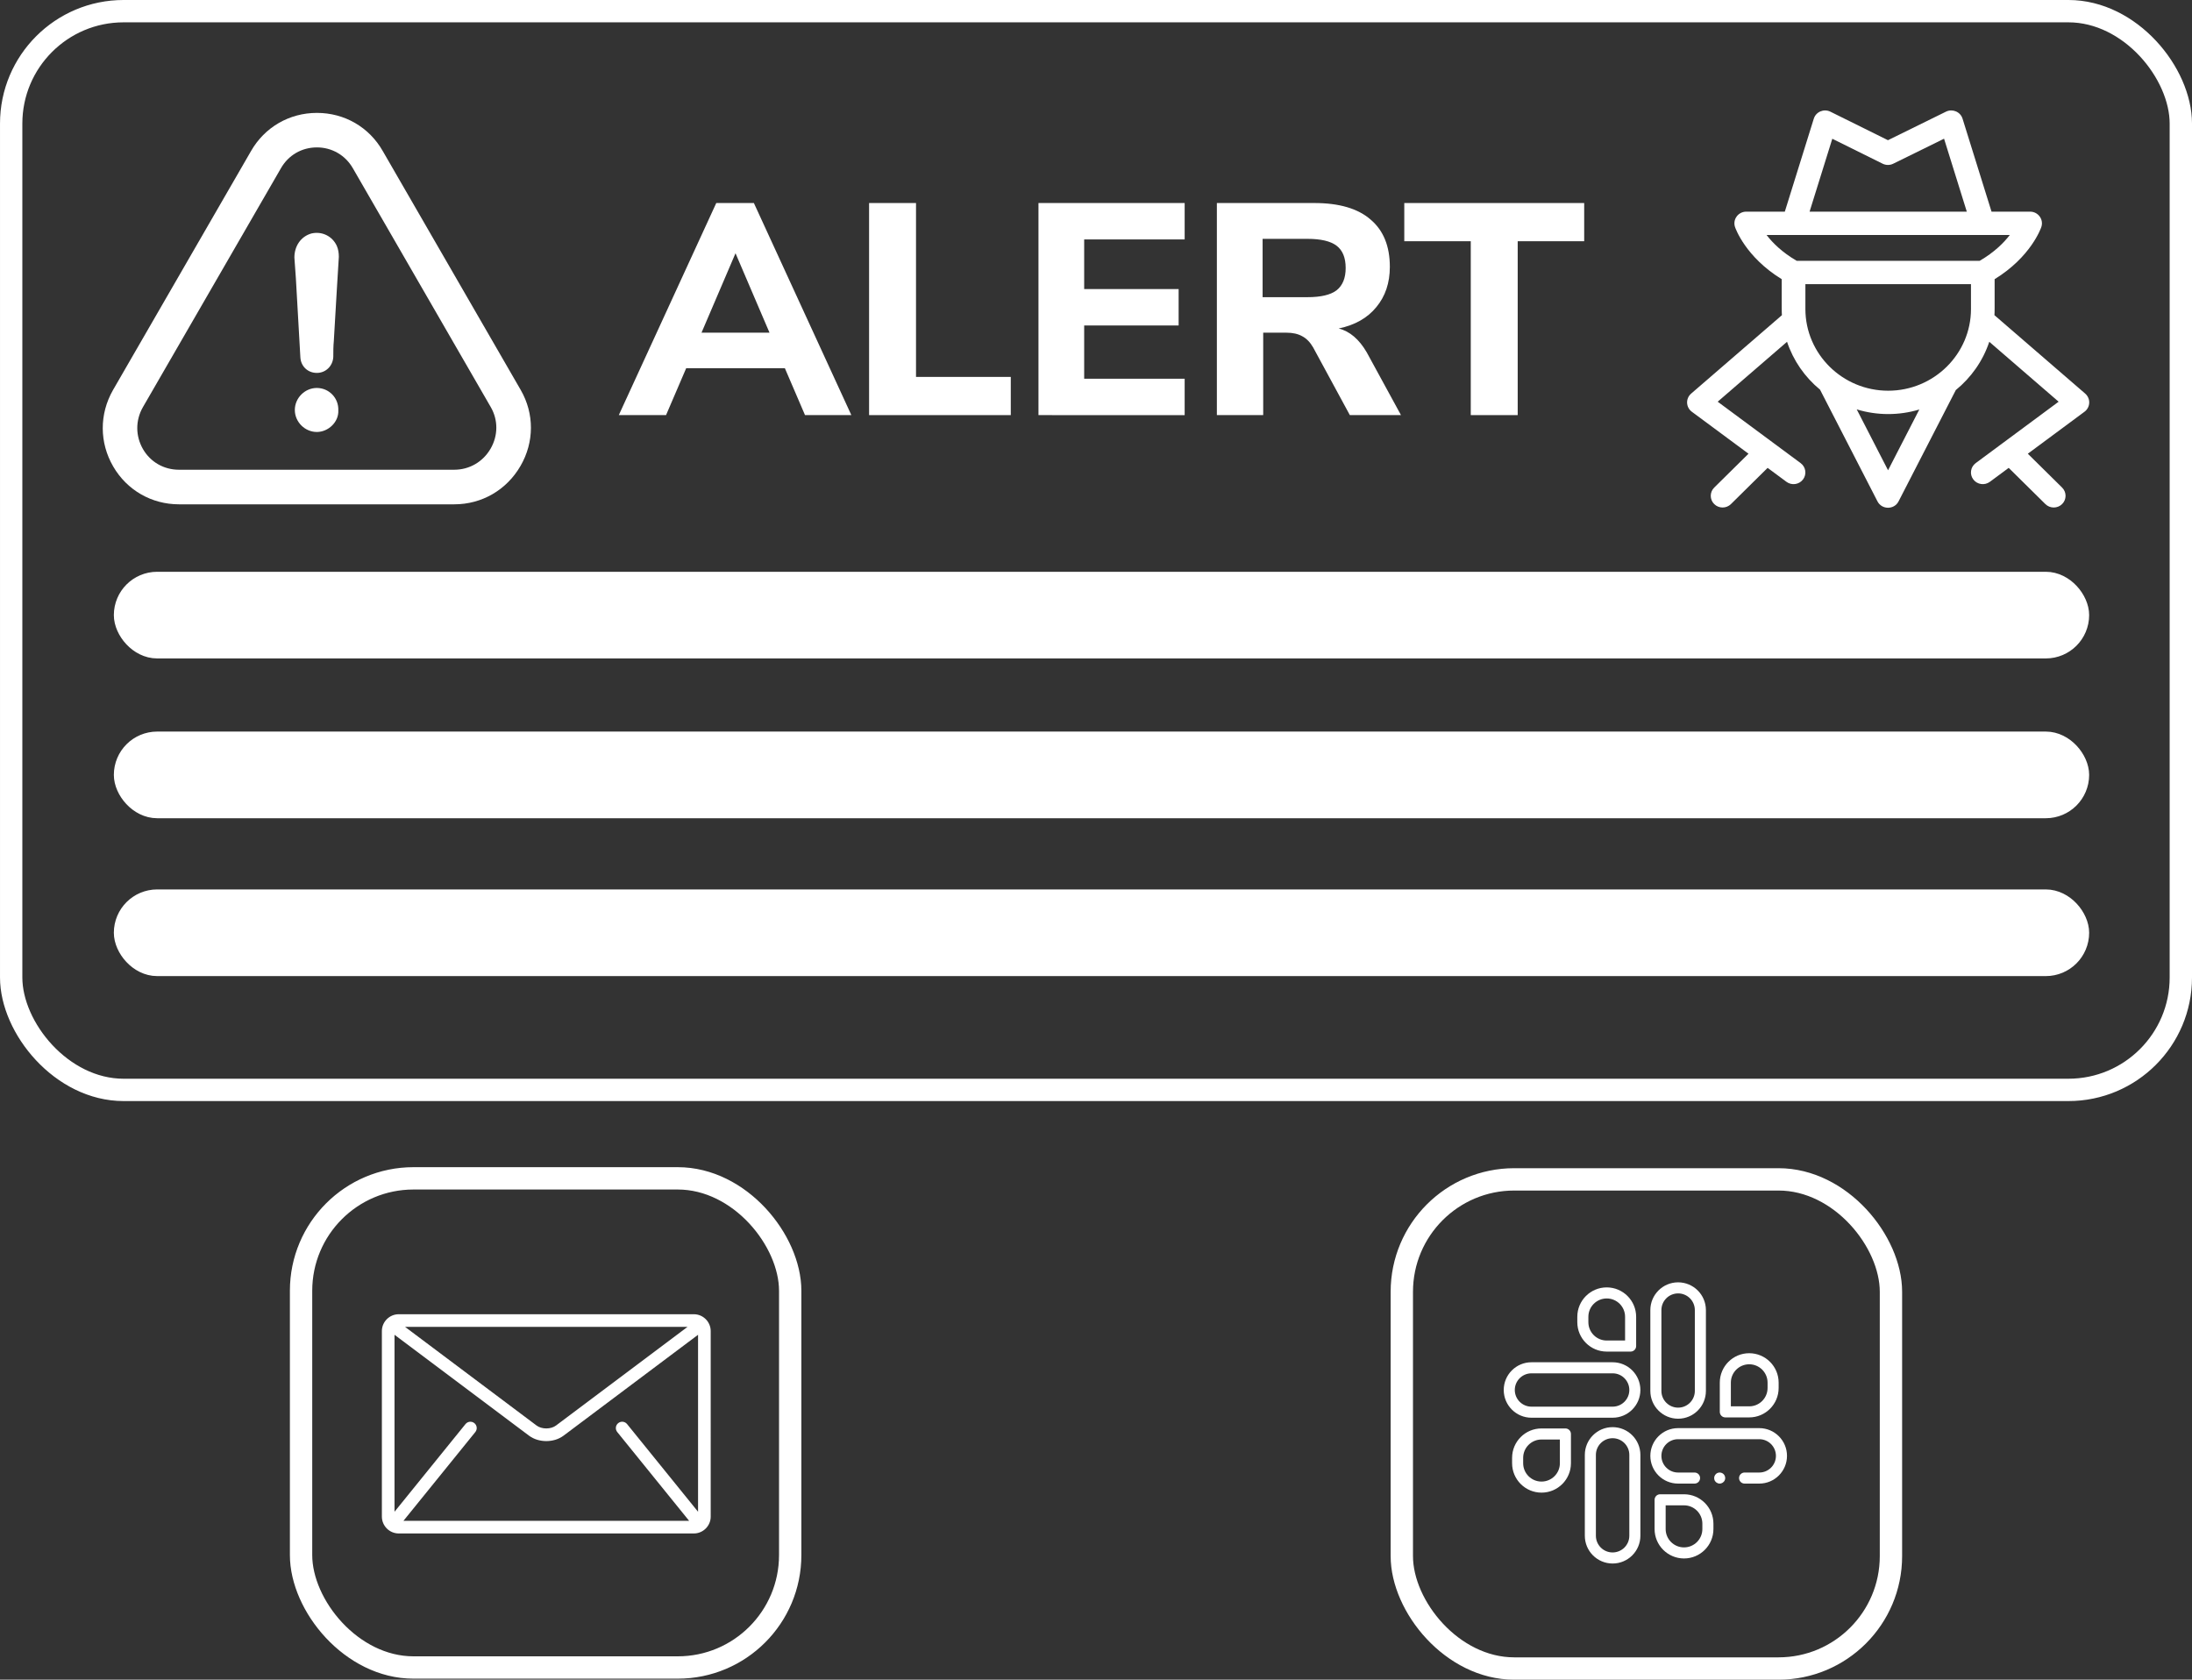 <?xml version="1.0" encoding="UTF-8" standalone="no"?>
<svg
   xmlns:dc="http://purl.org/dc/elements/1.1/"
   xmlns:cc="http://creativecommons.org/ns#"
   xmlns:rdf="http://www.w3.org/1999/02/22-rdf-syntax-ns#"
   xmlns:svg="http://www.w3.org/2000/svg"
   xmlns="http://www.w3.org/2000/svg"
   xmlns:sodipodi="http://sodipodi.sourceforge.net/DTD/sodipodi-0.dtd"
   xmlns:inkscape="http://www.inkscape.org/namespaces/inkscape"
   width="261.492mm"
   height="200.369mm"
   viewBox="0 0 261.492 200.369"
   version="1.1"
   id="svg8"
   inkscape:version="1.0.1 (3bc2e813f5, 2020-09-07)"
   sodipodi:docname="track-suspicious-activity.svg">
  <rect x="0" y="0" width="261.492" height="200.369" fill="#333333" stroke="none"/>
  <defs
     id="defs2">
    <rect
       x="72.56"
       y="196.252"
       width="152.234"
       height="16.343"
       id="rect2048" />
    <style
       id="style1019">.cls-1{fill:#010101;}</style>
  </defs>
  <sodipodi:namedview
     id="base"
     pagecolor="#ffffff"
     bordercolor="#666666"
     borderopacity="1.0"
     inkscape:pageopacity="0.0"
     inkscape:pageshadow="2"
     inkscape:zoom="0.7"
     inkscape:cx="801.91564"
     inkscape:cy="432.76091"
     inkscape:document-units="mm"
     inkscape:current-layer="layer1"
     inkscape:document-rotation="0"
     showgrid="false"
     showguides="true"
     inkscape:guide-bbox="true"
     inkscape:window-width="1920"
     inkscape:window-height="1026"
     inkscape:window-x="1280"
     inkscape:window-y="27"
     inkscape:window-maximized="1"
     fit-margin-top="0"
     fit-margin-left="0"
     fit-margin-right="0"
     fit-margin-bottom="0">
    <sodipodi:guide
       position="131.229,199.037"
       orientation="0,-1"
       id="guide6234" />
  </sodipodi:namedview>
  <g
     inkscape:label="Layer 1"
     inkscape:groupmode="layer"
     id="layer1"
     transform="translate(-18.545,-180.635)">
    <g
       id="g8094"
       transform="translate(0,1.589)">
      <path
         d="m 267.298,225.999 -10.829,-9.355 c 0.031,-0.512 0.023,-0.413 0.023,-4.295 4.324,-2.652 5.52,-6.069 5.571,-6.221 0.304,-0.901 -0.376,-1.834 -1.339,-1.834 h -4.602 l -3.456,-11.09 c -0.256,-0.821 -1.198,-1.22 -1.978,-0.837 l -6.921,3.404 -6.867,-3.402 c -0.78,-0.386 -1.725,0.014 -1.981,0.835 l -3.456,11.09 h -4.602 c -0.962,0 -1.643,0.932 -1.339,1.834 0.051,0.152 1.247,3.569 5.571,6.221 0,3.895 -0.007,3.786 0.023,4.296 l -10.829,9.355 c -0.675,0.583 -0.634,1.632 0.083,2.163 l 6.761,5.007 -4.09,4.038 c -0.551,0.544 -0.551,1.426 0,1.97 0.551,0.544 1.444,0.544 1.995,0 l 4.375,-4.32 2.246,1.663 c 0.623,0.462 1.508,0.337 1.975,-0.279 0.468,-0.615 0.341,-1.489 -0.282,-1.95 l -9.895,-7.327 8.272,-7.146 c 0.751,2.251 2.132,4.223 3.936,5.71 l 6.853,13.325 c 0.521,1.013 1.993,1.016 2.516,0 l 6.828,-13.276 c 1.833,-1.493 3.235,-3.483 3.994,-5.759 l 8.272,7.146 -9.895,7.327 c -0.623,0.462 -0.75,1.335 -0.282,1.95 0.468,0.615 1.352,0.74 1.975,0.279 l 2.246,-1.663 4.375,4.32 c 0.551,0.544 1.444,0.544 1.995,0 0.551,-0.544 0.551,-1.426 0,-1.97 l -4.09,-4.038 6.761,-5.007 c 0.717,-0.531 0.757,-1.58 0.083,-2.163 z m -30.171,-30.401 6.006,2.976 c 0.397,0.197 0.865,0.197 1.262,7.8e-4 l 6.064,-2.983 2.712,8.701 h -18.755 z m -7.841,11.482 c 2.241,0 28.05,0 29.016,0 -0.717,0.929 -1.854,2.069 -3.595,3.079 h -21.825 c -1.742,-1.01 -2.879,-2.15 -3.595,-3.079 z m 14.492,28.065 -3.736,-7.264 c 2.418,0.74 5.034,0.747 7.466,0.014 z m 9.893,-19.242 c 0,5.377 -4.431,9.751 -9.877,9.751 -5.446,0 -9.877,-4.374 -9.877,-9.751 v -2.958 h 19.753 z"
         id="path6794"
         style="fill:#ffffff;stroke-width:0.093" />
      <g
         id="g8006"
         transform="matrix(0.105,0,0,0.105,30.803,190.321)"
         style="fill:#ffffff">
        <g
           id="g7947"
           style="fill:#ffffff">
	<g
   id="g7945"
   style="fill:#ffffff">
		<path
   d="m 243.225,333.382 c -13.6,0 -25,11.4 -25,25 0,13.6 11.4,25 25,25 13.1,0 25,-11.4 24.4,-24.4 0.6,-14.3 -10.7,-25.6 -24.4,-25.6 z"
   id="path7939"
   style="fill:#ffffff" />

		<path
   d="m 474.625,421.982 c 15.7,-27.1 15.8,-59.4 0.2,-86.4 l -156.6,-271.2 c -15.5,-27.3 -43.5,-43.5 -74.9,-43.5 -31.4,0 -59.4,16.3 -74.9,43.4 l -156.8,271.5 c -15.6,27.3 -15.5,59.8 0.3,86.9 15.6,26.8 43.5,42.9 74.7,42.9 h 312.8 c 31.3,0 59.4,-16.3 75.2,-43.6 z m -34,-19.6 c -8.7,15 -24.1,23.9 -41.3,23.9 h -312.8 c -17,0 -32.3,-8.7 -40.8,-23.4 -8.6,-14.9 -8.7,-32.7 -0.1,-47.7 l 156.8,-271.4 c 8.5,-14.9 23.7,-23.7 40.9,-23.7 17.1,0 32.4,8.9 40.9,23.8 l 156.7,271.4 c 8.4,14.6 8.3,32.2 -0.3,47.1 z"
   id="path7941"
   style="fill:#ffffff" />

		<path
   d="m 237.025,157.882 c -11.9,3.4 -19.3,14.2 -19.3,27.3 0.6,7.9 1.1,15.9 1.7,23.8 1.7,30.1 3.4,59.6 5.1,89.7 0.6,10.2 8.5,17.6 18.7,17.6 10.2,0 18.2,-7.9 18.7,-18.2 0,-6.2 0,-11.9 0.6,-18.2 1.1,-19.3 2.3,-38.6 3.4,-57.9 0.6,-12.5 1.7,-25 2.3,-37.5 0,-4.5 -0.6,-8.5 -2.3,-12.5 -5.1,-11.2 -17,-16.9 -28.9,-14.1 z"
   id="path7943"
   style="fill:#ffffff" />

	</g>

</g>
        <g
           id="g7949"
           style="fill:#ffffff">
</g>
        <g
           id="g7951"
           style="fill:#ffffff">
</g>
        <g
           id="g7953"
           style="fill:#ffffff">
</g>
        <g
           id="g7955"
           style="fill:#ffffff">
</g>
        <g
           id="g7957"
           style="fill:#ffffff">
</g>
        <g
           id="g7959"
           style="fill:#ffffff">
</g>
        <g
           id="g7961"
           style="fill:#ffffff">
</g>
        <g
           id="g7963"
           style="fill:#ffffff">
</g>
        <g
           id="g7965"
           style="fill:#ffffff">
</g>
        <g
           id="g7967"
           style="fill:#ffffff">
</g>
        <g
           id="g7969"
           style="fill:#ffffff">
</g>
        <g
           id="g7971"
           style="fill:#ffffff">
</g>
        <g
           id="g7973"
           style="fill:#ffffff">
</g>
        <g
           id="g7975"
           style="fill:#ffffff">
</g>
        <g
           id="g7977"
           style="fill:#ffffff">
</g>
      </g>
    </g>
    <rect
       style="fill:none;fill-opacity:1;stroke:#ffffff;stroke-width:2.665;stroke-miterlimit:4;stroke-dasharray:none;stroke-opacity:1"
       id="rect8070"
       width="258.827"
       height="128.682"
       x="19.878"
       y="181.967"
       ry="13.411" />
    <g
       aria-label="ALERT"
       id="text8098"
       style="font-style:normal;font-weight:normal;font-size:10.583px;line-height:1.25;font-family:sans-serif;fill:#000000;fill-opacity:1;stroke:none;stroke-width:0.265"
       transform="matrix(3.391,0,0,3.391,-389.023,-501.169)">
      <path
         d="m 148.511,215.666 -0.709,-1.651 h -3.471 l -0.709,1.651 h -1.662 l 3.429,-7.461 h 1.323 l 3.429,7.461 z m -3.641,-2.9 h 2.392 l -1.196,-2.794 z"
         style="font-style:normal;font-variant:normal;font-weight:800;font-stretch:normal;font-family:'Nunito Sans';-inkscape-font-specification:'Nunito Sans Ultra-Bold';fill:#ffffff;stroke-width:0.265"
         id="path8100" />
      <path
         d="m 150.765,215.666 v -7.461 h 1.651 v 6.117 h 3.334 v 1.344 z"
         style="font-style:normal;font-variant:normal;font-weight:800;font-stretch:normal;font-family:'Nunito Sans';-inkscape-font-specification:'Nunito Sans Ultra-Bold';fill:#ffffff;stroke-width:0.265"
         id="path8102" />
      <path
         d="m 156.724,215.666 v -7.461 h 5.143 v 1.281 h -3.535 v 1.746 h 3.323 v 1.281 h -3.323 v 1.873 h 3.535 v 1.281 z"
         style="font-style:normal;font-variant:normal;font-weight:800;font-stretch:normal;font-family:'Nunito Sans';-inkscape-font-specification:'Nunito Sans Ultra-Bold';fill:#ffffff;stroke-width:0.265"
         id="path8104" />
      <path
         d="m 169.477,215.666 h -1.799 l -1.291,-2.381 q -0.159,-0.275 -0.381,-0.392 -0.222,-0.127 -0.561,-0.127 h -0.815 v 2.9 h -1.63 v -7.461 h 3.429 q 1.312,0 1.979,0.582 0.677,0.572 0.677,1.662 0,0.847 -0.476,1.418 -0.466,0.572 -1.323,0.751 0.582,0.148 0.984,0.836 z m -3.291,-4.149 q 0.709,0 1.027,-0.243 0.318,-0.254 0.318,-0.783 0,-0.54 -0.318,-0.783 -0.318,-0.243 -1.027,-0.243 h -1.577 v 2.053 z"
         style="font-style:normal;font-variant:normal;font-weight:800;font-stretch:normal;font-family:'Nunito Sans';-inkscape-font-specification:'Nunito Sans Ultra-Bold';fill:#ffffff;stroke-width:0.265"
         id="path8106" />
      <path
         d="m 171.932,215.666 v -6.117 h -2.339 v -1.344 h 6.329 v 1.344 h -2.339 v 6.117 z"
         style="font-style:normal;font-variant:normal;font-weight:800;font-stretch:normal;font-family:'Nunito Sans';-inkscape-font-specification:'Nunito Sans Ultra-Bold';fill:#ffffff;stroke-width:0.265"
         id="path8108" />
    </g>
    <rect
       style="fill:#ffffff;fill-opacity:1;stroke:#ffffff;stroke-width:2.665;stroke-miterlimit:4;stroke-dasharray:none;stroke-opacity:1"
       id="rect8111"
       width="232.975"
       height="7.672"
       x="33.459"
       y="250.175"
       ry="3.836" />
    <rect
       style="fill:#ffffff;fill-opacity:1;stroke:#ffffff;stroke-width:2.665;stroke-miterlimit:4;stroke-dasharray:none;stroke-opacity:1"
       id="rect8111-9"
       width="232.975"
       height="7.672"
       x="33.459"
       y="269.237"
       ry="3.836" />
    <rect
       style="fill:#ffffff;fill-opacity:1;stroke:#ffffff;stroke-width:2.665;stroke-miterlimit:4;stroke-dasharray:none;stroke-opacity:1"
       id="rect8111-9-7"
       width="232.975"
       height="7.672"
       x="33.459"
       y="288.068"
       ry="3.836" />
    <g
       id="g8266"
       transform="translate(8.117,0.789)">
      <g
         id="g8214">
        <g
           id="g7755"
           transform="matrix(1.256,0,0,1.256,33.885,44.151)">
          <g
             id="g664"
             style="fill:#ffffff"
             transform="matrix(0.121,0,0,0.121,1.702,202.054)" />
          <g
             id="g666"
             style="fill:#ffffff"
             transform="matrix(0.121,0,0,0.121,1.702,202.054)" />
          <g
             id="g668"
             style="fill:#ffffff"
             transform="matrix(0.121,0,0,0.121,1.702,202.054)" />
          <g
             id="g670"
             style="fill:#ffffff"
             transform="matrix(0.121,0,0,0.121,1.702,202.054)" />
          <g
             id="g672"
             style="fill:#ffffff"
             transform="matrix(0.121,0,0,0.121,1.702,202.054)" />
          <g
             id="g674"
             style="fill:#ffffff"
             transform="matrix(0.121,0,0,0.121,1.702,202.054)" />
          <g
             id="g676"
             style="fill:#ffffff"
             transform="matrix(0.121,0,0,0.121,1.702,202.054)" />
          <g
             id="g678"
             style="fill:#ffffff"
             transform="matrix(0.121,0,0,0.121,1.702,202.054)" />
          <g
             id="g680"
             style="fill:#ffffff"
             transform="matrix(0.121,0,0,0.121,1.702,202.054)" />
          <g
             id="g682"
             style="fill:#ffffff"
             transform="matrix(0.121,0,0,0.121,1.702,202.054)" />
          <g
             id="g684"
             style="fill:#ffffff"
             transform="matrix(0.121,0,0,0.121,1.702,202.054)" />
          <g
             id="g686"
             style="fill:#ffffff"
             transform="matrix(0.121,0,0,0.121,1.702,202.054)" />
          <g
             id="g688"
             style="fill:#ffffff"
             transform="matrix(0.121,0,0,0.121,1.702,202.054)" />
          <g
             id="g690"
             style="fill:#ffffff"
             transform="matrix(0.121,0,0,0.121,1.702,202.054)" />
          <g
             id="g692"
             style="fill:#ffffff"
             transform="matrix(0.121,0,0,0.121,1.702,202.054)" />
          <g
             id="g694"
             style="fill:#ffffff"
             transform="matrix(0.121,0,0,0.121,1.702,202.054)" />
          <g
             id="g1006-5"
             transform="matrix(0.061,0,0,0.061,17.594,227.653)"
             style="fill:#ffffff">
            <g
               id="g949-3"
               style="fill:#ffffff">
              <g
                 id="g947-5"
                 style="fill:#ffffff">
                <path
                   d="M 485.743,85.333 H 26.257 C 11.815,85.333 0,97.148 0,111.589 V 400.41 c 0,14.44 11.815,26.257 26.257,26.257 h 459.487 c 14.44,0 26.257,-11.815 26.257,-26.257 V 111.589 C 512,97.148 500.185,85.333 485.743,85.333 Z m -9.853,19.691 -204.786,153.602 c -3.682,2.802 -9.334,4.555 -15.105,4.529 -5.77,0.026 -11.421,-1.727 -15.104,-4.529 L 36.109,105.024 Z M 366.5,268.761 478.09,406.608 c 0.112,0.138 0.249,0.243 0.368,0.368 H 33.542 c 0.118,-0.131 0.256,-0.23 0.368,-0.368 L 145.5,268.761 c 3.419,-4.227 2.771,-10.424 -1.464,-13.851 -4.227,-3.419 -10.424,-2.771 -13.844,1.457 L 19.692,392.868 V 117.332 l 209.394,157.046 c 7.871,5.862 17.447,8.442 26.912,8.468 9.452,-0.02 19.036,-2.6 26.912,-8.468 L 492.304,117.332 V 392.866 L 381.807,256.367 c -3.42,-4.227 -9.623,-4.877 -13.844,-1.457 -4.234,3.419 -4.884,9.624 -1.463,13.851 z"
                   id="path945-6"
                   style="fill:#ffffff" />
              </g>
            </g>
            <g
               id="g951-2"
               style="fill:#ffffff" />
            <g
               id="g953-9"
               style="fill:#ffffff" />
            <g
               id="g955-1"
               style="fill:#ffffff" />
            <g
               id="g957-2"
               style="fill:#ffffff" />
            <g
               id="g959-7"
               style="fill:#ffffff" />
            <g
               id="g961-0"
               style="fill:#ffffff" />
            <g
               id="g963-9"
               style="fill:#ffffff" />
            <g
               id="g965-3"
               style="fill:#ffffff" />
            <g
               id="g967-6"
               style="fill:#ffffff" />
            <g
               id="g969-0"
               style="fill:#ffffff" />
            <g
               id="g971-6"
               style="fill:#ffffff" />
            <g
               id="g973-2"
               style="fill:#ffffff" />
            <g
               id="g975-6"
               style="fill:#ffffff" />
            <g
               id="g977-1"
               style="fill:#ffffff" />
            <g
               id="g979-8"
               style="fill:#ffffff" />
          </g>
        </g>
        <rect
           style="fill:none;fill-opacity:1;stroke:#ffffff;stroke-width:2.665;stroke-miterlimit:4;stroke-dasharray:none;stroke-opacity:1"
           id="rect8147"
           width="58.351"
           height="58.351"
           x="46.343"
           y="320.411"
           ry="13.411" />
      </g>
      <g
         id="g8175">
        <g
           id="g8026"
           transform="matrix(0.066,0,0,0.066,189.814,332.691)"
           style="fill:#ffffff">
          <path
             d="m 315.163,248.376 h 0.093 c 27.663,0 50.169,-22.506 50.169,-50.169 V 52.061 c 0,-27.664 -22.506,-50.169 -50.262,-50.169 -27.663,0 -50.169,22.506 -50.169,50.169 v 146.146 c 0,27.663 22.506,50.169 50.169,50.169 z M 284.994,52.061 c 0,-16.635 13.534,-30.169 30.262,-30.169 16.635,0 30.169,13.534 30.169,30.169 v 146.146 c 0,16.635 -13.534,30.169 -30.169,30.169 h -0.093 c -16.635,0 -30.169,-13.534 -30.169,-30.169 z"
             id="path8008"
             style="fill:#ffffff" />
          <path
             d="m 196.837,263.624 h -0.093 c -27.663,0 -50.169,22.506 -50.169,50.169 v 146.146 c 0,27.664 22.506,50.169 50.262,50.169 27.663,0 50.169,-22.506 50.169,-50.169 V 313.793 c 0,-27.663 -22.506,-50.169 -50.169,-50.169 z m 30.169,196.315 c 0,16.635 -13.534,30.169 -30.262,30.169 -16.635,0 -30.169,-13.534 -30.169,-30.169 V 313.793 c 0,-16.635 13.534,-30.169 30.169,-30.169 h 0.093 c 16.635,0 30.169,13.534 30.169,30.169 z"
             id="path8010"
             style="fill:#ffffff" />
          <path
             d="M 196.896,146.348 H 50.11 C 22.479,146.348 0,168.827 0,196.484 c 0,27.631 22.479,50.11 50.11,50.11 h 146.785 c 27.631,0 50.11,-22.479 50.11,-50.11 v -0.026 c 0.001,-27.631 -22.479,-50.11 -50.109,-50.11 z m 30.11,50.136 c 0,16.603 -13.508,30.11 -30.11,30.11 H 50.11 C 33.507,226.594 20,213.087 20,196.458 c 0,-16.603 13.508,-30.11 30.11,-30.11 h 146.785 c 16.603,0 30.11,13.507 30.11,30.11 v 0.026 z"
             id="path8012"
             style="fill:#ffffff" />
          <path
             d="m 400.527,246.026 h 43.227 c 29.295,0 53.128,-23.833 53.128,-53.127 v -9.769 c 0,-29.294 -23.833,-53.127 -53.227,-53.127 -29.295,0 -53.128,23.833 -53.128,53.127 v 52.896 c 0,5.523 4.478,10 10,10 z m 10,-62.896 c 0,-18.267 14.861,-33.127 33.227,-33.127 18.267,0 33.128,14.861 33.128,33.127 v 9.769 c 0,18.266 -14.861,33.127 -33.128,33.127 h -33.227 z"
             id="path8014"
             style="fill:#ffffff" />
          <path
             d="M 111.473,265.974 H 68.246 c -29.295,0 -53.128,23.833 -53.128,53.127 v 9.769 c 0,29.294 23.833,53.127 53.227,53.127 29.295,0 53.128,-23.833 53.128,-53.127 v -52.896 c 0,-5.523 -4.478,-10 -10,-10 z m -10,62.896 c 0,18.267 -14.861,33.127 -33.227,33.127 -18.267,0 -33.128,-14.861 -33.128,-33.127 v -9.769 c 0,-18.266 14.861,-33.127 33.128,-33.127 h 33.227 z"
             id="path8016"
             style="fill:#ffffff" />
          <path
             d="m 186.107,127.055 h 43.227 c 5.522,0 10,-4.477 10,-10 V 64.159 c 0,-29.294 -23.833,-53.127 -53.227,-53.127 -29.294,0 -53.127,23.833 -53.127,53.127 v 9.769 c 0,29.294 23.833,53.127 53.127,53.127 z M 152.98,64.159 c 0,-18.267 14.86,-33.127 33.227,-33.127 18.267,0 33.127,14.861 33.127,33.127 v 42.896 h -33.227 c -18.267,0 -33.127,-14.861 -33.127,-33.127 z"
             id="path8018"
             style="fill:#ffffff" />
          <path
             d="m 325.893,384.945 h -43.227 c -5.522,0 -10,4.477 -10,10 v 52.896 c 0,29.294 23.833,53.127 53.227,53.127 29.294,0 53.127,-23.833 53.127,-53.127 v -9.769 c 0,-29.294 -23.833,-53.127 -53.127,-53.127 z m 33.127,62.896 c 0,18.267 -14.86,33.127 -33.227,33.127 -18.267,0 -33.127,-14.861 -33.127,-33.127 v -42.896 h 33.227 c 18.267,0 33.127,14.861 33.127,33.127 z"
             id="path8020"
             style="fill:#ffffff" />
          <path
             d="M 461.89,265.406 H 315.104 c -27.631,0 -50.11,22.479 -50.11,50.136 0,27.631 22.479,50.11 50.11,50.11 h 29.82 c 5.522,0 10,-4.477 10,-10 0,-5.523 -4.478,-10 -10,-10 h -29.82 c -16.603,0 -30.11,-13.507 -30.11,-30.136 0,-16.603 13.508,-30.11 30.11,-30.11 H 461.89 c 16.603,0 30.11,13.507 30.11,30.136 0,16.603 -13.508,30.11 -30.11,30.11 h -26.552 c -5.522,0 -10,4.477 -10,10 0,5.523 4.478,10 10,10 h 26.552 c 27.631,0 50.11,-22.479 50.11,-50.136 0,-27.631 -22.479,-50.11 -50.11,-50.11 z"
             id="path8022"
             style="fill:#ffffff" />
          <path
             d="m 395.859,347.34 c -3.62,-2.412 -8.524,-2.172 -11.893,0.582 -3.147,2.573 -4.422,6.958 -3.161,10.817 1.309,4.006 5.09,6.826 9.309,6.907 4.132,0.079 7.973,-2.475 9.496,-6.318 1.708,-4.304 0.146,-9.442 -3.751,-11.988 z"
             id="path8024"
             style="fill:#ffffff" />
        </g>
        <rect
           style="fill:none;fill-opacity:1;stroke:#ffffff;stroke-width:2.665;stroke-miterlimit:4;stroke-dasharray:none;stroke-opacity:1"
           id="rect8147-8"
           width="58.351"
           height="58.351"
           x="177.656"
           y="320.533"
           ry="13.411" />
      </g>
    </g>
  </g>
</svg>
